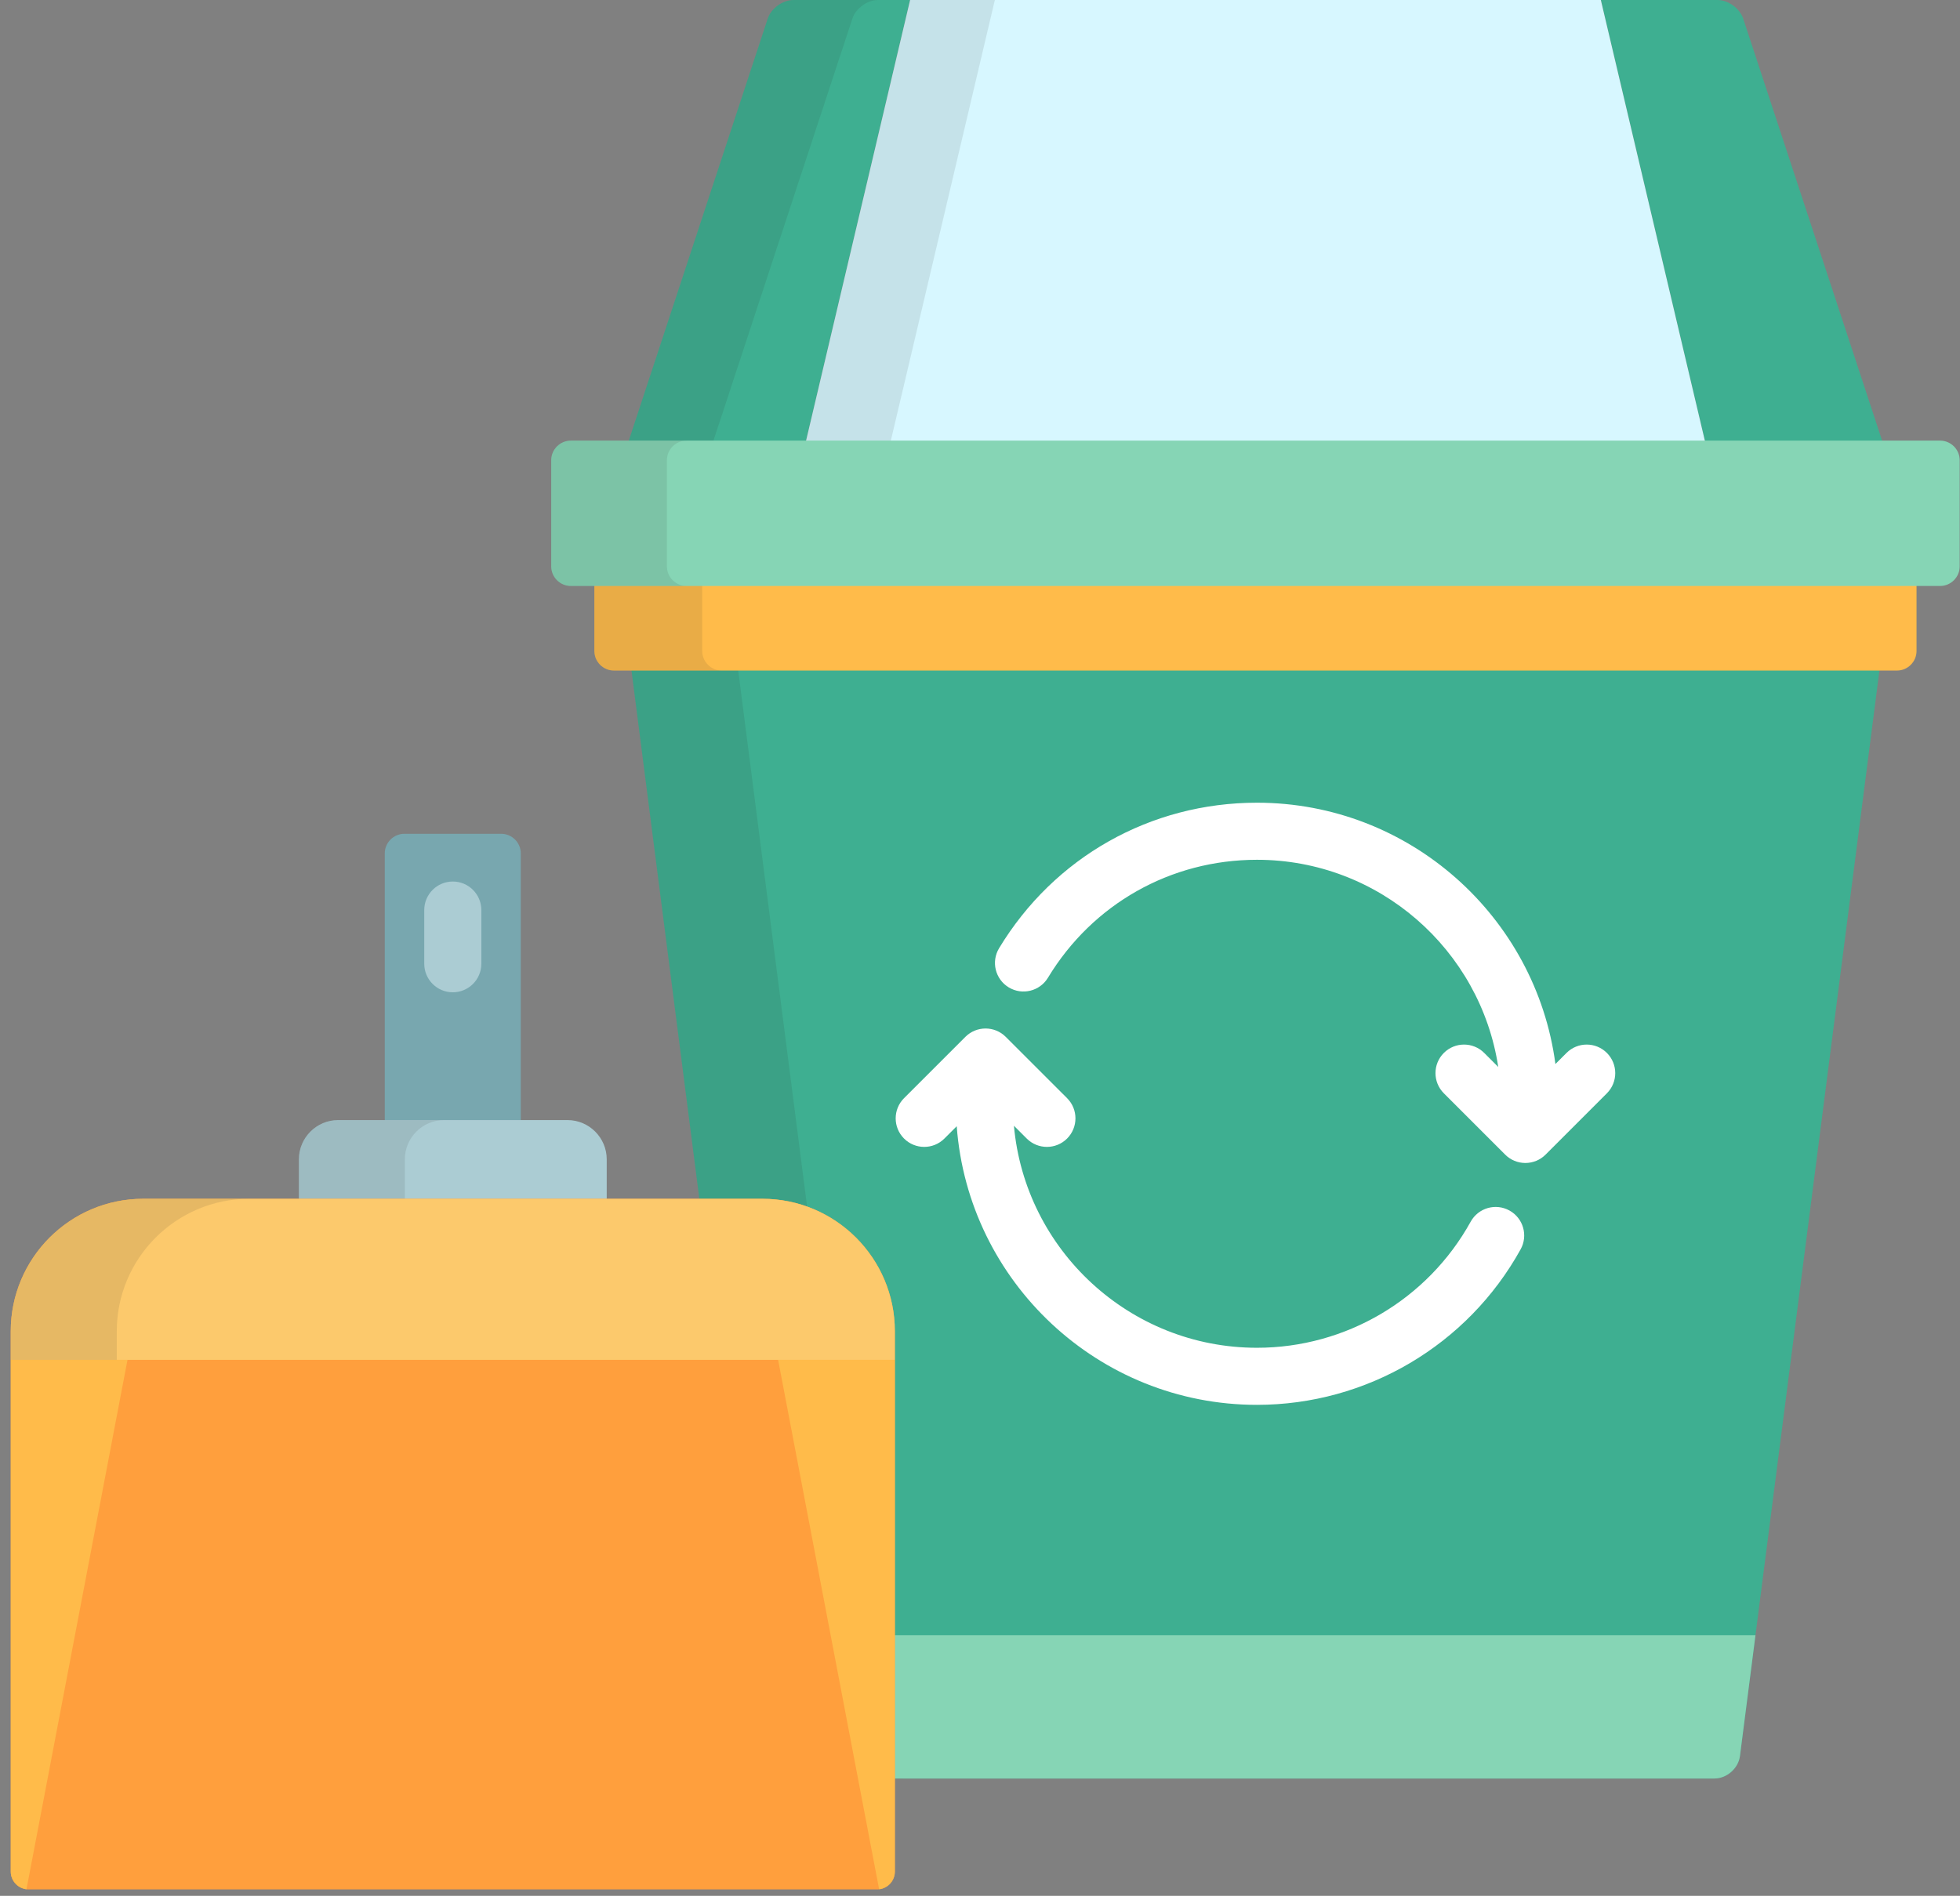 <svg width="154" height="149" viewBox="0 0 154 149" fill="none" xmlns="http://www.w3.org/2000/svg">
<rect x="0" y="0" width="154" height="149" fill="#808080" stroke="none"/>
<path d="M62.343 0C61.496 0 60.586 0.659 60.321 1.464L49.084 35.607H63.104L71.507 0H62.343Z" fill="#3EAF91"/>
<path d="M136.965 1.464C136.7 0.659 135.791 0 134.943 0H125.779L134.182 35.607H148.202L136.965 1.464Z" fill="#3EAF91"/>
<path d="M134.183 35.607L125.78 0H71.509L63.105 35.607H134.183Z" fill="#D7F7FF"/>
<path opacity="0.1" d="M69.763 35.607L78.167 0H71.509L63.105 35.607H69.763Z" fill="#231F20"/>
<path d="M49.504 51.816L55.074 95.184H59.006C64.745 95.184 69.412 99.852 69.412 105.59V139.777H134.699C135.68 139.777 136.586 138.98 136.711 138.007L147.782 51.816H49.504Z" fill="#3EAF91"/>
<g opacity="0.1">
<path d="M69.412 139.777H70.973C70.369 139.777 69.794 139.474 69.412 139.016V139.777Z" fill="#231F20"/>
<path d="M59.006 95.184C60.654 95.184 62.212 95.57 63.598 96.255L57.889 51.816H49.504L55.074 95.184H59.006Z" fill="#231F20"/>
</g>
<path d="M69.412 128.516V139.777H134.698C135.68 139.777 136.586 138.98 136.711 138.007L137.93 128.516H69.412Z" fill="#86D5B5"/>
<path d="M46.699 44.994V51.161C46.699 52.009 47.392 52.701 48.239 52.701H149.045C149.892 52.701 150.585 52.009 150.585 51.161V44.994H46.699Z" fill="#FFBB4A"/>
<path opacity="0.1" d="M55.173 51.161V44.994H46.699V51.161C46.699 52.009 47.392 52.701 48.239 52.701H56.713C55.866 52.702 55.173 52.009 55.173 51.161Z" fill="#231F20"/>
<g opacity="0.1">
<path d="M55.736 35.607L66.972 1.464C67.238 0.659 68.147 0 68.995 0H62.343C61.496 0 60.586 0.659 60.321 1.464L49.084 35.607H55.736Z" fill="#231F20"/>
</g>
<path d="M153.976 44.512C153.976 45.359 153.282 46.053 152.435 46.053H44.851C44.004 46.053 43.31 45.359 43.31 44.512V36.169C43.31 35.322 44.004 34.629 44.851 34.629H152.435C153.282 34.629 153.976 35.322 153.976 36.169V44.512Z" fill="#86D5B5"/>
<path opacity="0.1" d="M52.4 44.512V36.169C52.4 35.322 53.093 34.629 53.94 34.629H44.851C44.004 34.629 43.31 35.322 43.31 36.169V44.512C43.31 45.359 44.004 46.053 44.851 46.053H53.94C53.093 46.053 52.4 45.359 52.4 44.512Z" fill="#231F20"/>
<path d="M118.601 95.137C117.516 94.538 116.152 94.93 115.553 96.015C112.173 102.127 105.738 105.924 98.761 105.924C88.77 105.924 80.543 98.242 79.666 88.475L80.671 89.48C81.109 89.918 81.683 90.137 82.257 90.137C82.831 90.137 83.405 89.918 83.843 89.48C84.719 88.603 84.719 87.183 83.843 86.307L79.023 81.489C78.147 80.613 76.727 80.613 75.851 81.489L71.032 86.307C70.156 87.183 70.156 88.604 71.032 89.48C71.908 90.356 73.328 90.356 74.204 89.48L75.171 88.513C76.078 100.738 86.307 110.41 98.76 110.41C107.37 110.41 115.309 105.726 119.478 98.186C120.078 97.101 119.685 95.737 118.601 95.137Z" fill="white"/>
<path d="M126.255 82.752C125.379 81.876 123.958 81.876 123.083 82.752L122.211 83.624C120.677 72.049 110.75 63.086 98.762 63.086C90.403 63.086 82.829 67.361 78.5 74.521C77.859 75.581 78.199 76.96 79.259 77.601C80.318 78.242 81.698 77.902 82.339 76.842C85.848 71.037 91.987 67.572 98.762 67.572C108.352 67.572 116.32 74.649 117.719 83.854L116.617 82.752C115.741 81.876 114.321 81.876 113.445 82.752C112.569 83.628 112.569 85.048 113.445 85.924L118.264 90.744C118.685 91.165 119.255 91.401 119.85 91.401C120.445 91.401 121.016 91.165 121.437 90.744L126.256 85.924C127.131 85.048 127.131 83.628 126.255 82.752Z" fill="white"/>
<path d="M40.919 88.422V67.07C40.919 66.222 40.226 65.529 39.379 65.529H31.773C30.925 65.529 30.232 66.222 30.232 67.07V88.422H40.919Z" fill="#78A7AF"/>
<path d="M47.671 95.09V91.111C47.671 89.416 46.285 88.029 44.59 88.029H26.566C24.871 88.029 23.484 89.416 23.484 91.111V95.09H47.671Z" fill="#ABCCD3"/>
<path opacity="0.1" d="M31.81 95.09V91.111C31.81 89.416 33.197 88.029 34.891 88.029H26.566C24.871 88.029 23.484 89.416 23.484 91.111V95.09H31.81Z" fill="#231F20"/>
<path d="M2.25 148.495C1.473 148.495 0.844 147.865 0.844 147.088V104.621C0.844 98.883 5.512 94.215 11.25 94.215H59.904C65.643 94.215 70.31 98.883 70.31 104.621V147.088C70.31 147.865 69.681 148.495 68.904 148.495H2.25Z" fill="#FF9F3D"/>
<path d="M0.844 106.873V147.09C0.844 147.809 1.385 148.395 2.081 148.48L10.018 106.873L0.844 106.873Z" fill="#FFBB4A"/>
<path d="M69.074 148.48C69.77 148.396 70.311 147.809 70.311 147.09V106.873H61.137L69.074 148.48Z" fill="#FFBB4A"/>
<path d="M70.31 106.871V104.621C70.31 98.883 65.643 94.215 59.904 94.215H11.25C5.512 94.215 0.844 98.883 0.844 104.621V106.871H70.31Z" fill="#FCC96C"/>
<path opacity="0.1" d="M19.582 94.215H11.25C5.512 94.215 0.844 98.883 0.844 104.621V106.871H9.176V104.621C9.176 98.883 13.844 94.215 19.582 94.215Z" fill="#231F20"/>
<path d="M35.577 77.986C34.338 77.986 33.334 76.982 33.334 75.743V71.524C33.334 70.285 34.338 69.281 35.577 69.281C36.816 69.281 37.82 70.285 37.82 71.524V75.743C37.82 76.982 36.816 77.986 35.577 77.986Z" fill="#ABCCD3"/>
</svg>

